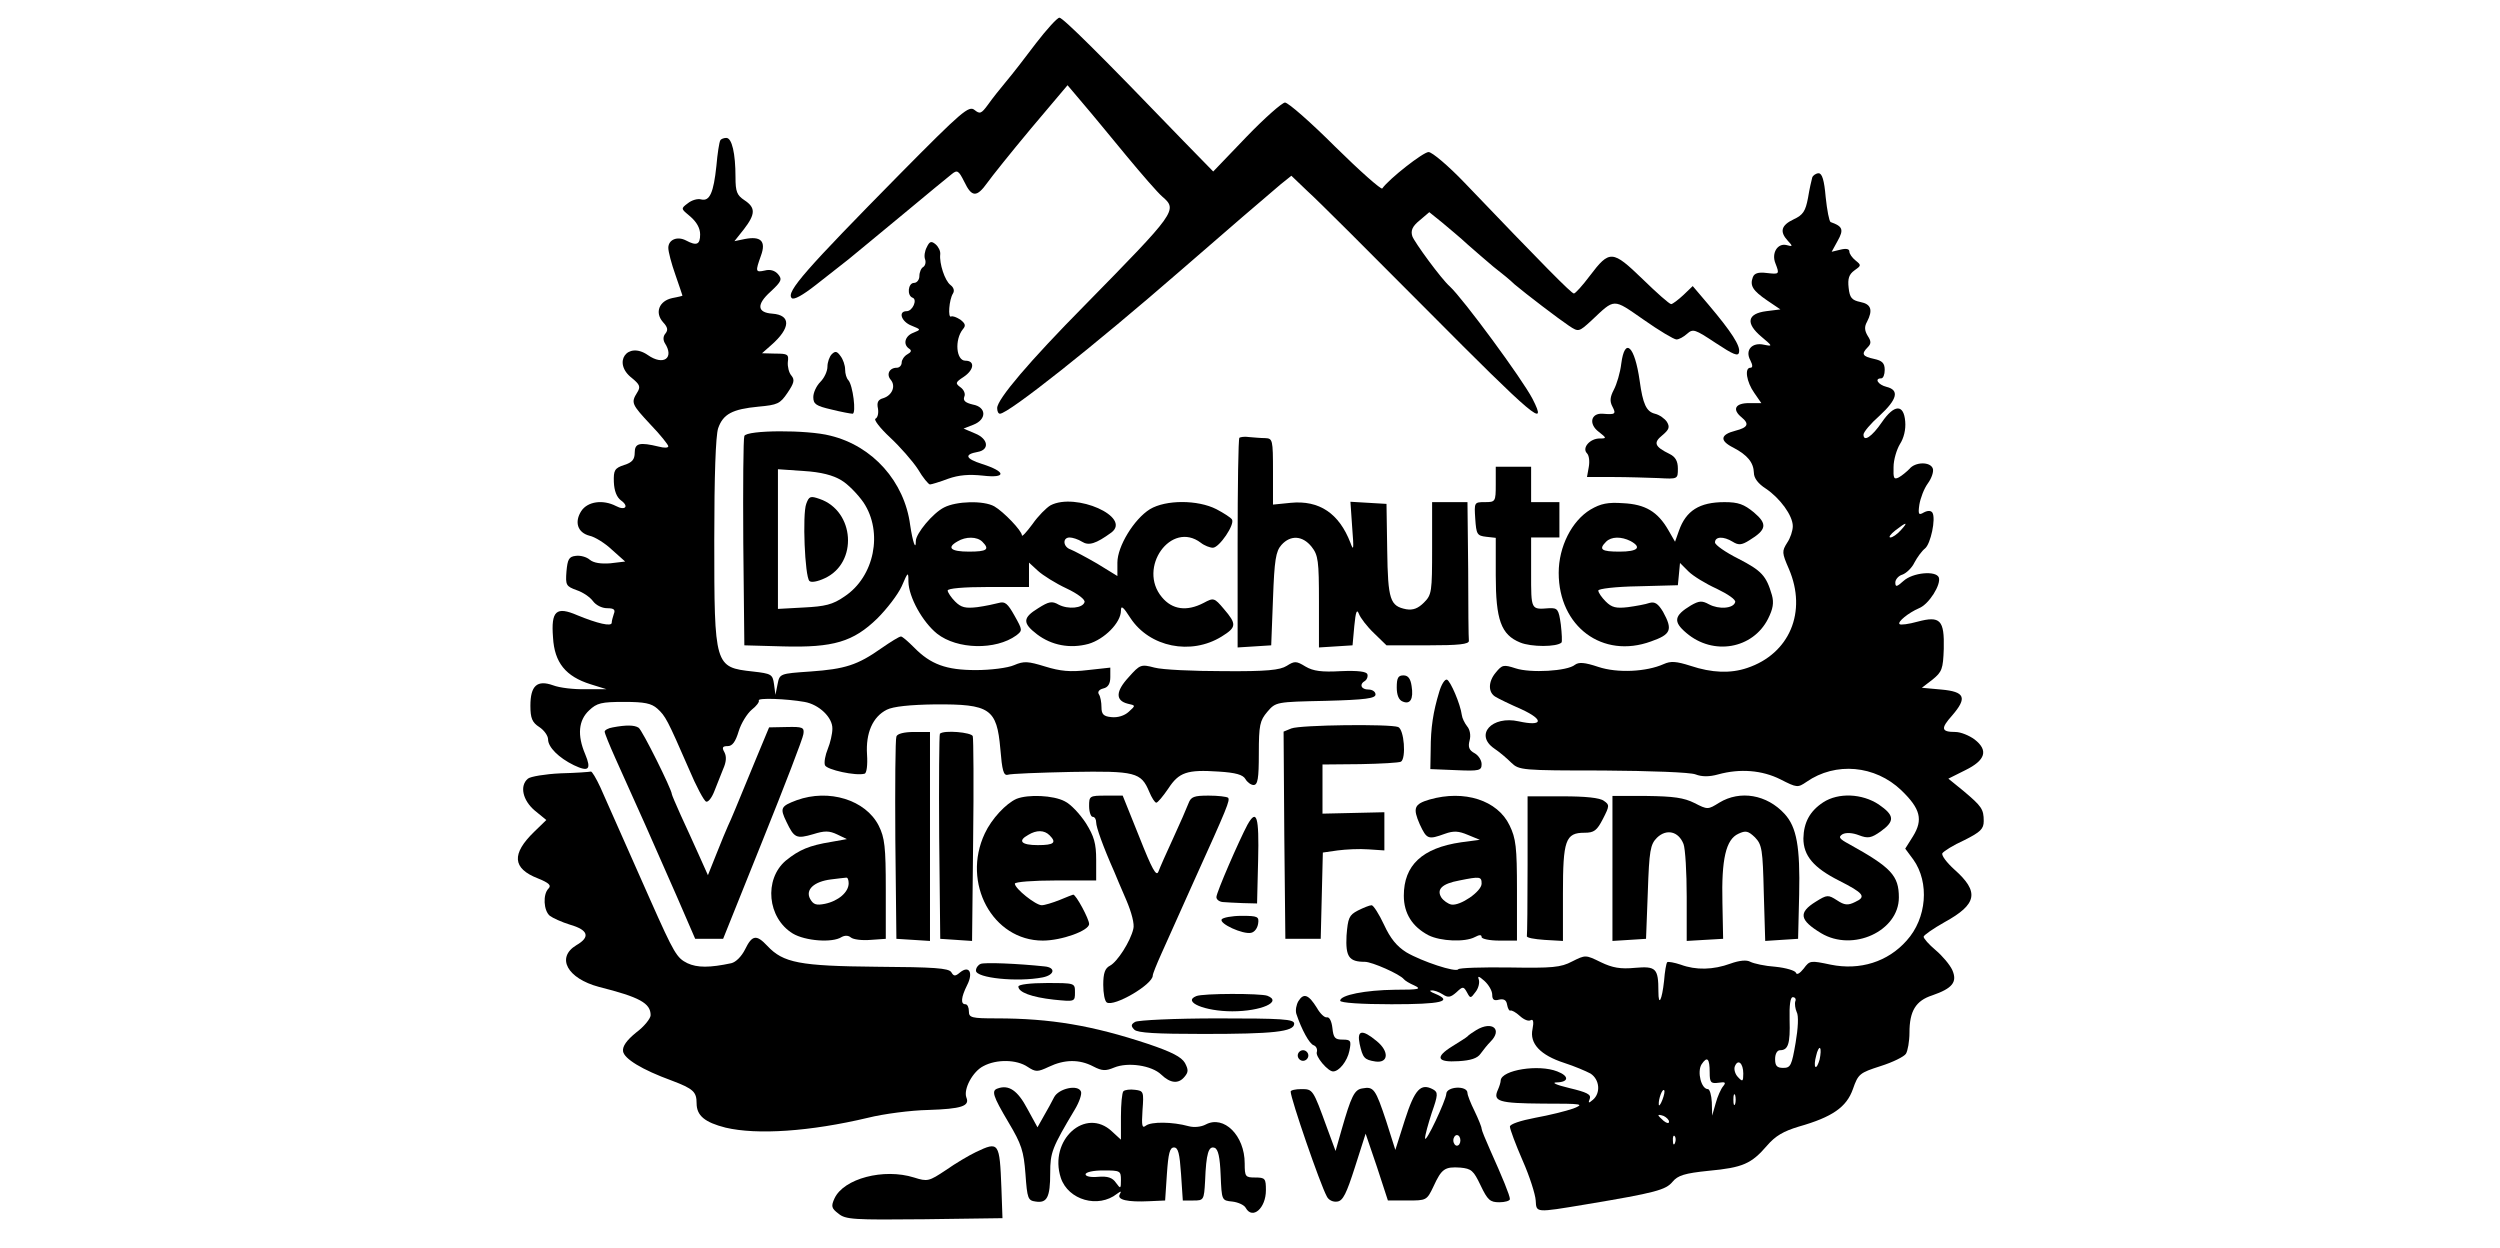 <?xml version="1.0" encoding="UTF-8" standalone="yes"?>
<svg version="1.0" xmlns="http://www.w3.org/2000/svg" width="707" height="353" viewBox="0 0 707 353" preserveAspectRatio="xMidYMid meet">
  <g transform="translate(0,353) scale(0.1,-0.1)" fill="#000000" stroke="none">
    <path d="M2930 3408 c-30 -40 -68 -89 -85 -109 -16 -19 -39 -48 -51 -65 -19
-26 -23 -27 -38 -15 -16 13 -35 -3 -210 -180 -267 -271 -324 -335 -307 -352 6
-6 31 8 68 37 32 25 74 58 93 73 19 16 89 73 155 128 66 55 128 106 137 113
15 12 19 10 35 -22 21 -44 35 -45 65 -3 12 17 68 87 124 154 l103 122 44 -52
c25 -29 79 -95 122 -147 43 -52 89 -105 102 -116 44 -38 40 -43 -220 -308
-156 -158 -247 -265 -247 -290 0 -9 3 -16 8 -16 25 1 266 192 512 406 110 96
258 223 282 243 l30 24 46 -44 c26 -23 178 -175 338 -336 301 -303 343 -339
298 -251 -29 56 -196 283 -234 318 -24 21 -100 125 -106 142 -5 16 0 28 21 45
l27 23 36 -29 c20 -17 53 -44 72 -62 19 -17 52 -45 73 -63 22 -17 49 -39 60
-50 32 -27 125 -98 155 -118 26 -17 27 -17 62 15 68 64 60 64 148 3 44 -31 86
-56 93 -56 7 0 20 7 30 16 17 15 22 13 81 -26 50 -33 64 -39 66 -26 4 18 -21
57 -86 134 l-45 53 -26 -25 c-15 -14 -31 -26 -35 -26 -5 0 -41 32 -81 71 -85
82 -93 83 -149 9 -21 -28 -41 -50 -45 -50 -7 0 -87 81 -309 313 -46 48 -92 87
-102 87 -15 0 -111 -75 -131 -103 -3 -4 -63 49 -133 118 -69 69 -133 125 -142
125 -8 0 -58 -44 -109 -97 l-94 -98 -83 85 c-236 245 -342 350 -352 350 -6 0
-36 -33 -66 -72z"/>
    <path d="M2037 3133 c-3 -5 -8 -37 -11 -72 -8 -76 -19 -101 -43 -95 -10 3 -27
-2 -38 -11 -20 -15 -20 -15 8 -38 17 -15 27 -32 27 -50 0 -29 -10 -33 -40 -17
-25 13 -50 2 -50 -21 0 -11 9 -45 20 -76 11 -32 20 -58 20 -59 0 -1 -13 -4
-29 -7 -37 -8 -50 -41 -26 -68 13 -14 15 -22 7 -32 -7 -8 -7 -18 -2 -27 28
-43 -4 -65 -48 -34 -58 40 -101 -22 -45 -65 23 -19 25 -25 15 -41 -18 -29 -16
-33 38 -91 28 -29 50 -57 50 -61 0 -5 -12 -5 -27 -1 -54 13 -68 10 -68 -17 0
-19 -7 -28 -30 -35 -27 -9 -30 -15 -29 -48 1 -25 8 -43 20 -52 24 -17 12 -30
-14 -16 -37 19 -80 13 -98 -14 -20 -31 -11 -61 23 -70 15 -3 44 -21 64 -40
l37 -33 -42 -5 c-27 -2 -47 1 -58 10 -9 8 -27 13 -40 11 -19 -2 -23 -10 -26
-44 -3 -39 -1 -42 29 -53 18 -6 38 -20 46 -31 8 -11 25 -20 40 -20 19 0 24 -4
19 -16 -3 -9 -6 -20 -6 -25 0 -12 -41 -2 -97 21 -60 26 -75 13 -69 -63 4 -71
36 -110 106 -132 l45 -14 -59 0 c-33 -1 -74 4 -92 11 -45 16 -64 -1 -64 -58 0
-35 5 -47 25 -60 14 -9 25 -25 25 -35 0 -22 30 -52 73 -73 42 -20 50 -12 32
31 -23 54 -19 96 11 124 22 21 35 24 99 24 58 0 77 -4 94 -19 23 -21 28 -30
89 -170 21 -50 43 -91 49 -93 6 -2 16 11 23 29 7 18 18 46 25 63 9 20 10 35 4
47 -8 14 -6 18 9 18 13 0 22 12 31 42 7 23 24 50 37 61 13 10 22 22 20 26 -5
8 78 5 129 -4 41 -7 80 -44 79 -76 0 -14 -6 -40 -13 -57 -7 -17 -11 -38 -8
-46 5 -13 88 -31 112 -24 6 1 9 25 7 54 -4 61 16 107 56 127 18 9 65 14 136
15 156 1 175 -12 185 -126 5 -61 9 -76 21 -73 8 3 89 6 180 8 181 3 197 -1
220 -56 7 -17 16 -31 20 -31 4 0 19 18 34 40 30 46 53 54 142 48 49 -3 69 -9
76 -21 5 -9 16 -17 23 -17 12 0 15 18 15 89 0 81 3 93 24 118 24 28 25 28 165
31 113 3 141 7 141 18 0 8 -9 14 -20 14 -21 0 -27 15 -9 25 5 4 8 12 6 18 -2
8 -27 11 -75 9 -54 -3 -78 0 -100 13 -26 16 -31 16 -53 2 -19 -12 -56 -16
-179 -15 -85 0 -173 4 -195 10 -38 10 -41 9 -73 -27 -37 -40 -38 -66 -3 -75
23 -5 23 -5 3 -23 -12 -11 -31 -17 -49 -15 -22 2 -28 8 -28 28 0 14 -3 30 -7
36 -5 7 0 14 12 17 14 3 20 14 20 32 l0 27 -64 -7 c-49 -6 -78 -3 -120 10 -49
15 -60 16 -88 4 -18 -8 -67 -14 -108 -14 -84 0 -128 16 -175 64 -17 17 -33 31
-37 31 -5 0 -29 -15 -55 -33 -68 -48 -103 -59 -201 -66 -87 -6 -87 -6 -93 -36
l-6 -30 -4 30 c-4 28 -7 30 -60 36 -108 12 -109 14 -109 372 0 182 4 295 11
316 14 40 40 54 114 61 54 5 61 8 82 39 19 28 21 37 11 49 -7 8 -11 25 -10 38
3 22 0 24 -35 24 l-38 1 26 23 c55 48 57 85 3 89 -43 3 -45 26 -5 62 31 29 34
35 21 50 -9 10 -22 14 -37 10 -27 -6 -27 -3 -11 42 15 41 0 56 -46 47 l-29 -6
27 34 c33 43 33 61 1 82 -21 14 -25 24 -25 65 0 67 -10 111 -26 111 -7 0 -15
-3 -17 -7z"/>
    <path d="M5125 3028 c-2 -7 -8 -33 -12 -58 -7 -37 -14 -48 -40 -60 -36 -17
-41 -35 -17 -61 15 -16 14 -17 -4 -12 -25 6 -43 -23 -31 -52 12 -31 11 -31
-25 -27 -24 3 -35 -1 -39 -12 -9 -24 0 -38 41 -66 l37 -25 -40 -5 c-54 -7 -59
-34 -14 -72 32 -27 33 -28 8 -23 -34 8 -55 -15 -39 -44 7 -14 7 -21 0 -21 -17
0 -11 -40 11 -71 l20 -29 -35 0 c-39 0 -48 -18 -21 -40 23 -19 18 -29 -17 -38
-43 -11 -46 -28 -6 -48 40 -21 57 -42 58 -71 0 -15 12 -31 34 -45 40 -27 76
-76 76 -106 0 -13 -7 -34 -16 -47 -15 -24 -15 -28 5 -74 52 -121 2 -240 -118
-280 -47 -16 -100 -14 -160 6 -41 13 -56 14 -76 5 -49 -22 -131 -26 -185 -8
-39 13 -55 14 -66 6 -21 -18 -126 -24 -168 -10 -34 11 -38 10 -56 -12 -22 -26
-22 -57 0 -69 8 -5 41 -21 73 -35 65 -30 60 -49 -8 -34 -76 17 -126 -38 -69
-77 15 -10 36 -28 48 -40 22 -21 29 -22 258 -22 136 -1 248 -5 263 -11 18 -7
39 -7 64 0 62 17 124 12 176 -14 47 -24 49 -24 74 -7 82 57 194 47 268 -24 54
-52 62 -83 33 -130 l-22 -35 23 -31 c46 -65 38 -166 -19 -229 -53 -60 -132
-85 -215 -68 -57 12 -59 12 -76 -11 -11 -14 -20 -19 -22 -12 -2 6 -28 14 -58
17 -30 2 -61 9 -71 14 -10 6 -31 4 -56 -5 -49 -18 -98 -19 -141 -3 -18 6 -35
9 -38 7 -3 -3 -7 -27 -9 -53 -6 -55 -16 -74 -16 -30 0 66 -7 72 -66 67 -41 -4
-64 0 -97 16 -43 21 -43 21 -81 2 -32 -17 -56 -19 -177 -17 -78 1 -142 -1
-145 -5 -6 -10 -103 22 -147 48 -27 17 -45 39 -63 78 -14 30 -30 55 -35 55 -6
0 -23 -7 -39 -15 -25 -13 -28 -21 -32 -71 -3 -60 7 -74 52 -74 20 0 99 -35
110 -49 3 -4 16 -12 30 -18 21 -10 14 -12 -55 -12 -84 -1 -155 -15 -155 -31 0
-6 60 -10 145 -10 142 0 176 8 123 30 -13 5 -17 9 -10 9 7 1 21 -4 32 -11 15
-10 22 -9 39 6 18 17 20 17 30 -1 9 -17 10 -17 24 2 8 10 12 26 9 35 -4 11 0
10 16 -4 12 -11 22 -28 22 -39 0 -14 5 -18 19 -14 14 3 21 -1 23 -14 2 -11 6
-18 9 -17 4 2 16 -5 27 -15 12 -11 25 -16 31 -12 7 4 9 -5 5 -25 -9 -41 22
-74 90 -96 28 -9 61 -23 74 -30 26 -17 29 -55 7 -74 -13 -11 -14 -10 -9 3 4
12 -8 18 -58 30 -38 9 -52 16 -35 16 34 1 35 18 1 31 -53 21 -157 4 -160 -25
0 -6 -4 -18 -8 -27 -15 -33 3 -38 127 -39 113 0 119 -1 86 -14 -20 -7 -68 -19
-107 -26 -42 -8 -72 -18 -72 -25 0 -7 16 -50 36 -96 20 -45 36 -96 37 -113 2
-35 -2 -35 142 -11 198 33 226 41 245 64 15 18 34 24 102 31 97 9 121 20 165
71 24 28 47 41 90 54 95 27 135 55 153 106 15 43 19 46 78 65 35 11 67 27 72
35 5 8 10 35 10 60 0 61 18 90 64 105 58 20 72 38 57 72 -7 15 -28 40 -47 56
-19 16 -34 33 -34 38 0 4 27 23 59 41 93 51 99 86 28 149 -22 20 -37 40 -34
46 4 6 31 23 62 37 46 23 55 32 55 54 0 34 -6 42 -57 85 l-43 35 48 24 c57 28
66 56 26 87 -15 11 -39 21 -54 21 -41 0 -42 10 -9 47 43 50 36 67 -31 73 l-55
5 30 23 c27 22 30 30 32 87 2 82 -10 94 -74 77 -25 -7 -48 -10 -51 -7 -7 6 25
32 55 45 28 11 63 67 56 87 -8 20 -74 14 -100 -10 -19 -17 -23 -18 -23 -4 0 8
9 19 20 22 11 4 27 19 34 34 8 15 21 33 30 40 16 13 31 84 21 101 -4 6 -12 7
-24 1 -15 -9 -17 -6 -13 22 3 18 13 45 24 60 11 15 17 34 14 42 -7 20 -50 19
-66 -1 -8 -8 -21 -19 -30 -24 -14 -7 -16 -3 -15 29 0 21 9 50 18 65 11 17 17
41 15 64 -4 50 -31 49 -66 -2 -28 -41 -52 -57 -52 -35 0 7 20 31 45 53 51 47
57 73 20 82 -24 6 -35 24 -15 24 6 0 10 11 10 24 0 19 -7 26 -30 31 -33 7 -37
14 -18 33 10 10 10 17 0 32 -9 15 -10 26 -2 40 17 33 12 50 -19 56 -24 5 -30
12 -33 40 -3 26 1 38 16 49 20 14 20 15 4 28 -10 8 -18 19 -18 26 0 7 -9 9
-25 5 l-25 -6 17 31 c18 32 14 41 -20 53 -4 2 -10 33 -14 71 -4 47 -10 67 -20
67 -7 0 -16 -6 -18 -12z m250 -998 c-10 -11 -23 -20 -29 -20 -6 0 0 9 14 20
32 25 38 25 15 0z m-298 -1332 c-2 -7 0 -21 4 -30 6 -10 4 -46 -3 -87 -11 -64
-14 -71 -35 -71 -18 0 -23 6 -23 25 0 15 6 25 14 25 23 0 29 18 27 86 -1 42 2
64 9 64 7 0 10 -6 7 -12z m69 -164 c-4 -14 -9 -24 -12 -21 -3 2 -2 17 2 31 3
15 9 25 11 22 3 -3 2 -17 -1 -32z m-311 -37 c0 -28 3 -32 25 -29 19 3 22 1 13
-10 -6 -7 -16 -29 -21 -48 l-10 -35 -1 38 c-1 20 -6 37 -11 37 -19 0 -31 49
-18 70 16 24 23 17 23 -23z m95 -3 c0 -23 -2 -24 -15 -10 -8 8 -12 22 -9 30 9
23 24 9 24 -20z m-229 -75 c-5 -13 -10 -19 -10 -12 -1 15 10 45 15 40 3 -2 0
-15 -5 -28z m206 -11 c-3 -7 -5 -2 -5 12 0 14 2 19 5 13 2 -7 2 -19 0 -25z
m-187 -50 c0 -6 -6 -5 -15 2 -8 7 -15 14 -15 16 0 2 7 1 15 -2 8 -4 15 -11 15
-16z m17 -60 c-3 -8 -6 -5 -6 6 -1 11 2 17 5 13 3 -3 4 -12 1 -19z"/>
    <path d="M2621 2831 c-6 -11 -8 -26 -5 -34 3 -8 1 -18 -5 -22 -6 -3 -11 -15
-11 -26 0 -10 -7 -19 -15 -19 -17 0 -21 -36 -4 -42 14 -5 0 -38 -17 -38 -25 0
-15 -30 14 -41 27 -11 27 -11 5 -20 -24 -9 -30 -33 -12 -45 8 -5 6 -10 -5 -16
-9 -5 -16 -16 -16 -23 0 -8 -6 -15 -14 -15 -21 0 -30 -19 -17 -34 15 -18 4
-44 -21 -52 -15 -4 -19 -12 -15 -30 2 -13 -1 -25 -7 -28 -6 -2 12 -26 41 -53
28 -26 64 -67 79 -90 14 -24 30 -43 34 -43 4 0 27 7 51 16 31 11 60 13 98 9
68 -8 67 11 -2 33 -47 15 -51 27 -12 34 34 6 30 37 -7 52 l-33 14 28 11 c38
15 37 50 -2 57 -21 5 -28 11 -24 22 4 8 -1 20 -11 27 -15 11 -14 14 9 29 30
20 33 46 5 46 -26 0 -31 59 -7 89 9 10 7 16 -7 27 -11 7 -22 11 -26 9 -10 -6
-6 48 5 65 5 8 2 17 -7 24 -16 12 -32 61 -29 87 1 9 -5 21 -13 28 -12 10 -17
9 -25 -8z"/>
    <path d="M4585 2502 c-3 -26 -13 -59 -21 -74 -11 -21 -12 -33 -4 -48 11 -21 8
-23 -28 -20 -33 2 -40 -29 -11 -51 23 -18 23 -19 3 -19 -28 0 -51 -27 -36 -42
6 -6 8 -23 5 -39 l-5 -28 73 0 c41 0 99 -2 129 -3 55 -3 55 -3 55 27 0 21 -7
33 -23 41 -43 21 -47 32 -21 53 19 16 22 23 13 38 -6 9 -21 20 -34 23 -24 6
-34 27 -43 93 -14 99 -42 125 -52 49z"/>
    <path d="M2352 2528 c-6 -6 -12 -22 -12 -35 0 -13 -9 -32 -20 -43 -11 -11 -20
-30 -20 -43 0 -20 8 -25 51 -35 28 -7 55 -12 60 -12 11 0 1 81 -12 95 -5 5 -9
18 -9 30 0 12 -6 29 -13 38 -10 14 -15 15 -25 5z"/>
    <path d="M2105 2297 c-3 -7 -4 -143 -3 -302 l3 -290 109 -3 c143 -4 199 13
267 79 27 27 58 67 69 91 18 42 19 42 19 13 1 -44 40 -114 81 -147 57 -45 166
-47 224 -5 18 14 18 15 -5 56 -19 34 -27 41 -44 36 -11 -3 -39 -9 -61 -12 -34
-4 -46 -1 -63 16 -11 11 -21 26 -21 31 0 6 45 10 115 10 l115 0 0 35 0 34 25
-23 c14 -13 51 -36 81 -50 32 -15 54 -32 51 -39 -5 -17 -46 -21 -73 -7 -19 11
-28 9 -58 -10 -44 -27 -45 -42 -3 -74 41 -31 93 -41 145 -27 45 13 92 60 92
94 0 16 6 12 27 -21 54 -82 171 -106 258 -52 42 26 43 35 6 78 -27 32 -29 32
-57 17 -48 -25 -89 -19 -118 16 -70 83 26 218 110 154 10 -8 26 -14 34 -14 18
0 63 66 54 80 -3 5 -23 18 -44 29 -53 27 -143 27 -188 0 -45 -28 -92 -105 -92
-151 l0 -38 -57 35 c-31 18 -65 36 -75 40 -22 7 -24 34 -3 34 8 0 24 -5 35
-12 19 -12 39 -6 83 26 58 44 -101 114 -172 77 -12 -7 -35 -30 -51 -53 -17
-23 -30 -37 -30 -32 0 13 -52 67 -78 82 -30 17 -107 15 -142 -3 -32 -16 -80
-74 -80 -95 0 -29 -9 -2 -16 45 -16 123 -106 224 -226 253 -65 17 -237 16
-243 -1z m274 -125 c19 -11 47 -40 63 -63 56 -84 31 -210 -54 -266 -33 -23
-55 -28 -115 -31 l-73 -4 0 197 0 198 73 -5 c49 -3 83 -12 106 -26z m399 -174
c22 -22 13 -28 -38 -28 -51 0 -64 11 -32 29 23 14 55 14 70 -1z"/>
    <path d="M2280 2105 c-11 -29 -4 -205 9 -218 5 -5 23 -2 44 8 94 44 84 190
-15 224 -26 9 -30 8 -38 -14z"/>
    <path d="M3505 2292 c-3 -3 -5 -138 -5 -299 l0 -294 48 3 47 3 5 131 c4 111 8
135 24 153 26 29 60 26 85 -5 19 -24 21 -40 21 -156 l0 -129 48 3 47 3 5 55
c4 40 7 49 13 34 4 -11 23 -36 43 -55 l35 -34 117 0 c87 0 117 3 116 13 -1 6
-2 98 -2 202 l-2 190 -50 0 -50 0 0 -130 c0 -124 -1 -132 -23 -154 -17 -17
-31 -22 -50 -19 -46 9 -52 26 -54 167 l-2 131 -51 3 -51 3 5 -73 c5 -62 4 -68
-5 -43 -32 83 -88 121 -169 113 l-50 -5 0 93 c0 91 -1 94 -22 95 -13 0 -33 2
-46 3 -12 2 -24 0 -27 -2z"/>
    <path d="M4230 2160 c0 -49 -1 -50 -31 -50 -30 0 -30 -1 -27 -47 3 -44 5 -48
31 -51 l27 -3 0 -106 c0 -126 15 -168 69 -190 31 -13 104 -13 117 0 2 2 1 25
-2 51 -6 43 -9 47 -33 46 -52 -4 -51 -6 -51 100 l0 100 40 0 40 0 0 50 0 50
-40 0 -40 0 0 50 0 50 -50 0 -50 0 0 -50z"/>
    <path d="M4498 2089 c-53 -32 -90 -105 -90 -179 0 -152 124 -244 261 -194 57
20 62 33 34 84 -14 23 -23 29 -38 25 -11 -4 -39 -9 -61 -12 -34 -4 -46 -1 -63
16 -11 11 -21 25 -21 31 0 5 49 11 113 12 l112 3 3 31 3 32 24 -24 c13 -13 49
-35 80 -49 31 -15 55 -31 52 -38 -5 -18 -46 -21 -74 -6 -20 11 -28 10 -51 -3
-48 -29 -51 -46 -13 -78 76 -65 188 -45 231 40 14 28 17 45 11 67 -16 55 -29
69 -95 103 -36 18 -66 39 -66 46 0 17 24 18 50 2 16 -10 25 -10 47 4 49 30 52
46 13 79 -28 23 -44 29 -83 29 -71 0 -109 -24 -129 -81 l-11 -31 -19 33 c-30
52 -65 73 -128 76 -43 3 -63 -1 -92 -18z m113 -89 c33 -18 21 -30 -31 -30 -51
0 -60 6 -38 28 15 15 43 15 69 2z"/>
    <path d="M3950 1586 c0 -22 6 -36 17 -40 21 -9 31 7 25 44 -3 21 -10 30 -23
30 -15 0 -19 -7 -19 -34z"/>
    <path d="M4070 1573 c-17 -56 -24 -101 -24 -163 l-1 -55 73 -3 c66 -3 72 -1
72 17 0 11 -9 25 -20 31 -15 8 -19 17 -14 36 4 14 1 31 -7 40 -7 9 -14 23 -15
32 -4 31 -32 96 -42 100 -6 2 -16 -14 -22 -35z"/>
    <path d="M1733 1473 c-13 -2 -23 -8 -23 -12 0 -5 14 -39 31 -77 65 -144 100
-222 173 -389 l52 -120 40 0 39 0 112 279 c62 154 114 289 115 300 3 19 -2 21
-47 20 l-50 -1 -37 -89 c-61 -148 -69 -168 -79 -189 -5 -11 -20 -47 -33 -80
l-24 -60 -26 58 c-14 31 -37 82 -51 112 -14 31 -25 57 -25 59 0 13 -84 182
-94 188 -12 8 -36 8 -73 1z"/>
    <path d="M3652 1470 l-22 -9 2 -293 3 -293 50 0 50 0 3 122 3 122 42 6 c23 3
62 5 87 3 l45 -3 0 54 0 54 -87 -2 -88 -2 0 69 0 70 107 1 c58 1 110 4 115 7
15 10 9 91 -8 98 -24 9 -276 6 -302 -4z"/>
    <path d="M2535 1447 c-3 -7 -4 -138 -3 -292 l3 -280 48 -3 47 -3 0 295 0 296
-45 0 c-28 0 -48 -5 -50 -13z"/>
    <path d="M2658 1455 c-2 -3 -3 -134 -2 -292 l3 -288 45 -3 45 -3 3 283 c2 156
1 289 -1 296 -3 11 -82 18 -93 7z"/>
    <path d="M1585 1343 c-43 -2 -85 -9 -92 -15 -24 -20 -15 -61 19 -90 l33 -27
-34 -33 c-65 -63 -62 -104 10 -132 32 -13 39 -20 30 -29 -16 -16 -14 -62 4
-77 8 -6 34 -18 57 -25 52 -15 58 -35 18 -58 -58 -35 -26 -94 64 -118 115 -29
146 -46 146 -80 0 -9 -18 -32 -41 -49 -27 -22 -39 -39 -37 -53 3 -21 53 -52
138 -83 61 -23 70 -32 70 -64 0 -35 23 -54 82 -69 89 -21 239 -11 403 28 44
11 121 21 170 22 94 3 118 11 108 35 -9 24 18 74 48 89 37 20 94 19 125 -2 23
-15 28 -15 60 0 44 21 86 22 126 1 25 -13 35 -13 59 -3 39 16 106 6 133 -20
26 -25 49 -27 66 -6 11 13 11 20 1 39 -10 17 -37 31 -105 54 -157 52 -275 72
-428 72 -71 0 -78 2 -78 20 0 11 -4 20 -10 20 -14 0 -12 20 5 54 18 35 6 57
-20 36 -14 -12 -18 -11 -25 1 -8 11 -47 14 -210 15 -219 2 -265 11 -310 59
-31 33 -43 31 -63 -10 -10 -20 -26 -36 -39 -39 -61 -13 -96 -13 -124 0 -30 15
-37 26 -105 179 -50 113 -122 275 -141 318 -12 26 -24 46 -27 45 -3 -1 -42 -4
-86 -5z"/>
    <path d="M2253 1267 c-45 -17 -48 -22 -29 -61 22 -46 28 -49 76 -35 32 10 45
10 68 -1 l27 -13 -45 -8 c-61 -10 -90 -22 -128 -53 -62 -53 -52 -162 20 -206
35 -21 112 -27 138 -10 9 5 19 5 26 -1 7 -6 32 -9 56 -7 l43 3 0 140 c0 120
-3 146 -20 180 -37 73 -141 105 -232 72z m147 -235 c0 -25 -29 -50 -67 -58
-25 -5 -33 -2 -42 14 -14 26 11 49 59 55 19 2 38 5 43 5 4 1 7 -6 7 -16z"/>
    <path d="M2875 1271 c-30 -13 -71 -57 -90 -98 -66 -140 22 -303 164 -303 53 0
131 28 131 47 0 14 -37 83 -45 83 -1 0 -19 -7 -38 -15 -20 -8 -43 -15 -51 -15
-17 0 -76 47 -76 61 0 5 52 9 115 9 l115 0 0 58 c0 47 -6 67 -29 104 -17 26
-43 54 -60 62 -32 17 -103 20 -136 7z m93 -103 c21 -21 13 -28 -33 -28 -47 0
-58 12 -27 29 23 14 45 14 60 -1z"/>
    <path d="M3080 1250 c0 -16 5 -30 10 -30 6 0 10 -7 10 -16 0 -13 19 -67 51
-139 4 -11 20 -47 34 -80 15 -35 24 -69 20 -82 -8 -35 -45 -93 -66 -104 -14
-7 -19 -21 -19 -54 0 -24 4 -46 10 -50 21 -13 130 51 130 76 0 5 11 32 24 61
13 29 54 121 91 203 97 214 104 232 98 239 -4 3 -28 6 -55 6 -41 0 -50 -3 -57
-22 -5 -13 -24 -57 -43 -98 -19 -41 -38 -84 -42 -95 -6 -15 -18 7 -54 98 l-47
117 -47 0 c-47 0 -48 -1 -48 -30z"/>
    <path d="M4043 1269 c-44 -13 -48 -24 -28 -70 20 -43 24 -44 71 -27 25 9 39 8
65 -3 l34 -14 -53 -7 c-110 -16 -162 -65 -162 -151 0 -50 24 -88 70 -112 34
-17 103 -20 131 -5 13 7 19 7 19 0 0 -5 22 -10 50 -10 l50 0 0 142 c0 123 -3
147 -21 184 -34 71 -128 101 -226 73z m147 -238 c0 -22 -61 -64 -86 -59 -9 2
-22 11 -28 20 -14 23 2 39 51 48 59 12 63 11 63 -9z"/>
    <path d="M4320 1084 c0 -107 -1 -197 -2 -201 -2 -5 21 -9 50 -11 l52 -3 0 134
c0 151 7 172 61 172 27 0 35 6 52 39 19 37 19 40 3 51 -11 9 -53 13 -117 13
l-99 0 0 -194z"/>
    <path d="M4560 1074 l0 -205 48 3 47 3 5 132 c4 118 7 135 26 154 27 26 61 18
75 -18 5 -13 9 -80 9 -149 l0 -125 51 3 52 3 -2 102 c-3 124 10 179 45 195 21
10 28 8 47 -10 20 -21 22 -34 25 -158 l4 -135 46 3 47 3 3 125 c3 135 -7 191
-41 228 -50 55 -126 68 -185 32 -32 -20 -33 -20 -70 -1 -30 15 -59 19 -135 20
l-97 0 0 -205z"/>
    <path d="M5156 1261 c-38 -25 -55 -57 -56 -102 0 -49 29 -83 100 -119 71 -36
79 -46 46 -61 -20 -10 -30 -9 -51 5 -25 16 -28 16 -60 -4 -50 -31 -46 -52 15
-89 90 -54 220 6 220 101 0 62 -22 85 -141 151 -28 15 -31 20 -18 28 10 5 28
4 46 -3 26 -10 35 -8 62 11 40 29 39 45 -6 76 -47 31 -114 34 -157 6z"/>
    <path d="M3528 1198 c-24 -45 -88 -192 -88 -205 0 -7 8 -13 18 -14 9 -1 35 -2
57 -3 l40 -1 3 123 c3 123 -4 146 -30 100z"/>
    <path d="M3455 930 c-8 -12 60 -43 83 -38 10 2 18 13 20 26 3 20 -1 22 -47 22
-27 0 -53 -5 -56 -10z"/>
    <path d="M2773 804 c-7 -3 -13 -11 -13 -19 0 -21 118 -33 189 -19 34 7 37 28
5 31 -75 8 -171 12 -181 7z"/>
    <path d="M2880 740 c0 -16 37 -30 100 -37 60 -6 60 -6 60 21 0 26 0 26 -80 26
-45 0 -80 -4 -80 -10z"/>
    <path d="M3383 713 c-40 -16 24 -43 102 -43 81 0 143 27 99 44 -19 7 -183 7
-201 -1z"/>
    <path d="M3672 699 c-6 -10 -9 -26 -6 -36 15 -45 37 -85 49 -89 8 -3 11 -12 9
-19 -5 -12 31 -55 46 -55 17 0 40 29 46 58 6 29 4 32 -19 32 -22 0 -26 5 -29
33 -2 18 -8 31 -15 30 -7 -2 -20 11 -29 27 -23 37 -37 43 -52 19z"/>
    <path d="M3210 640 c-12 -7 -12 -12 -2 -22 9 -9 62 -12 195 -12 197 0 257 6
257 29 0 13 -34 15 -217 15 -120 0 -225 -5 -233 -10z"/>
    <path d="M4175 617 c-11 -7 -22 -14 -25 -18 -3 -3 -22 -15 -43 -28 -50 -31
-43 -46 18 -42 34 2 53 8 62 21 8 11 20 26 28 34 35 35 5 60 -40 33z"/>
    <path d="M3845 578 c9 -40 13 -45 45 -50 37 -5 39 29 3 58 -41 34 -56 31 -48
-8z"/>
    <path d="M3670 545 c0 -8 7 -15 15 -15 8 0 15 7 15 15 0 8 -7 15 -15 15 -8 0
-15 -7 -15 -15z"/>
    <path d="M2822 452 c-19 -6 -15 -20 30 -96 37 -62 43 -81 48 -146 5 -70 7 -75
29 -78 32 -5 41 12 41 81 0 58 5 71 70 180 12 20 20 43 17 50 -8 21 -63 9 -76
-16 -6 -12 -19 -36 -29 -53 l-18 -32 -29 53 c-27 51 -52 68 -83 57z"/>
    <path d="M3853 452 c-23 -3 -32 -23 -59 -117 l-17 -60 -24 65 c-40 110 -40
110 -73 110 -16 0 -30 -3 -30 -7 0 -20 83 -261 102 -296 5 -11 18 -17 30 -15
16 2 26 23 50 98 l30 94 32 -94 31 -95 55 0 c54 0 55 0 74 40 23 50 32 56 76
53 31 -3 37 -8 57 -50 20 -42 27 -48 53 -48 16 0 30 4 30 9 0 10 -21 61 -56
139 -13 29 -24 56 -24 60 0 5 -9 27 -20 50 -11 22 -20 45 -20 51 0 22 -60 19
-60 -3 -1 -18 -59 -142 -60 -125 0 9 9 41 19 72 18 51 18 58 4 66 -35 19 -52
1 -80 -86 l-27 -85 -26 82 c-30 90 -35 98 -67 92z m277 -147 c0 -8 -4 -15 -10
-15 -5 0 -10 7 -10 15 0 8 5 15 10 15 6 0 10 -7 10 -15z"/>
    <path d="M3177 444 c-4 -4 -7 -37 -7 -72 l0 -65 -25 23 c-75 71 -180 -24 -145
-131 21 -63 106 -87 159 -45 11 8 13 8 8 -1 -10 -16 22 -23 83 -20 l45 2 5 75
c4 58 8 75 20 75 12 0 16 -17 20 -75 l5 -75 30 0 c29 0 30 1 33 55 3 79 10
100 27 94 10 -4 15 -26 17 -77 3 -72 3 -72 33 -75 17 -2 34 -10 38 -18 19 -34
57 -1 57 50 0 33 -2 36 -30 36 -28 0 -30 2 -30 40 0 79 -59 137 -110 110 -13
-7 -33 -9 -48 -5 -47 13 -106 13 -121 2 -11 -9 -13 -2 -10 43 4 53 3 55 -21
58 -14 2 -29 0 -33 -4z m-7 -251 c0 -25 -1 -26 -14 -8 -10 15 -24 19 -50 17
-21 -2 -36 1 -36 7 0 6 21 11 50 11 48 0 50 -1 50 -27z"/>
    <path d="M2760 272 c-19 -9 -58 -32 -85 -51 -48 -32 -52 -33 -90 -21 -86 27
-199 -3 -225 -59 -10 -22 -9 -28 11 -43 20 -17 43 -18 243 -16 l221 3 -3 85
c-5 130 -7 133 -72 102z"/>
  </g>
</svg>